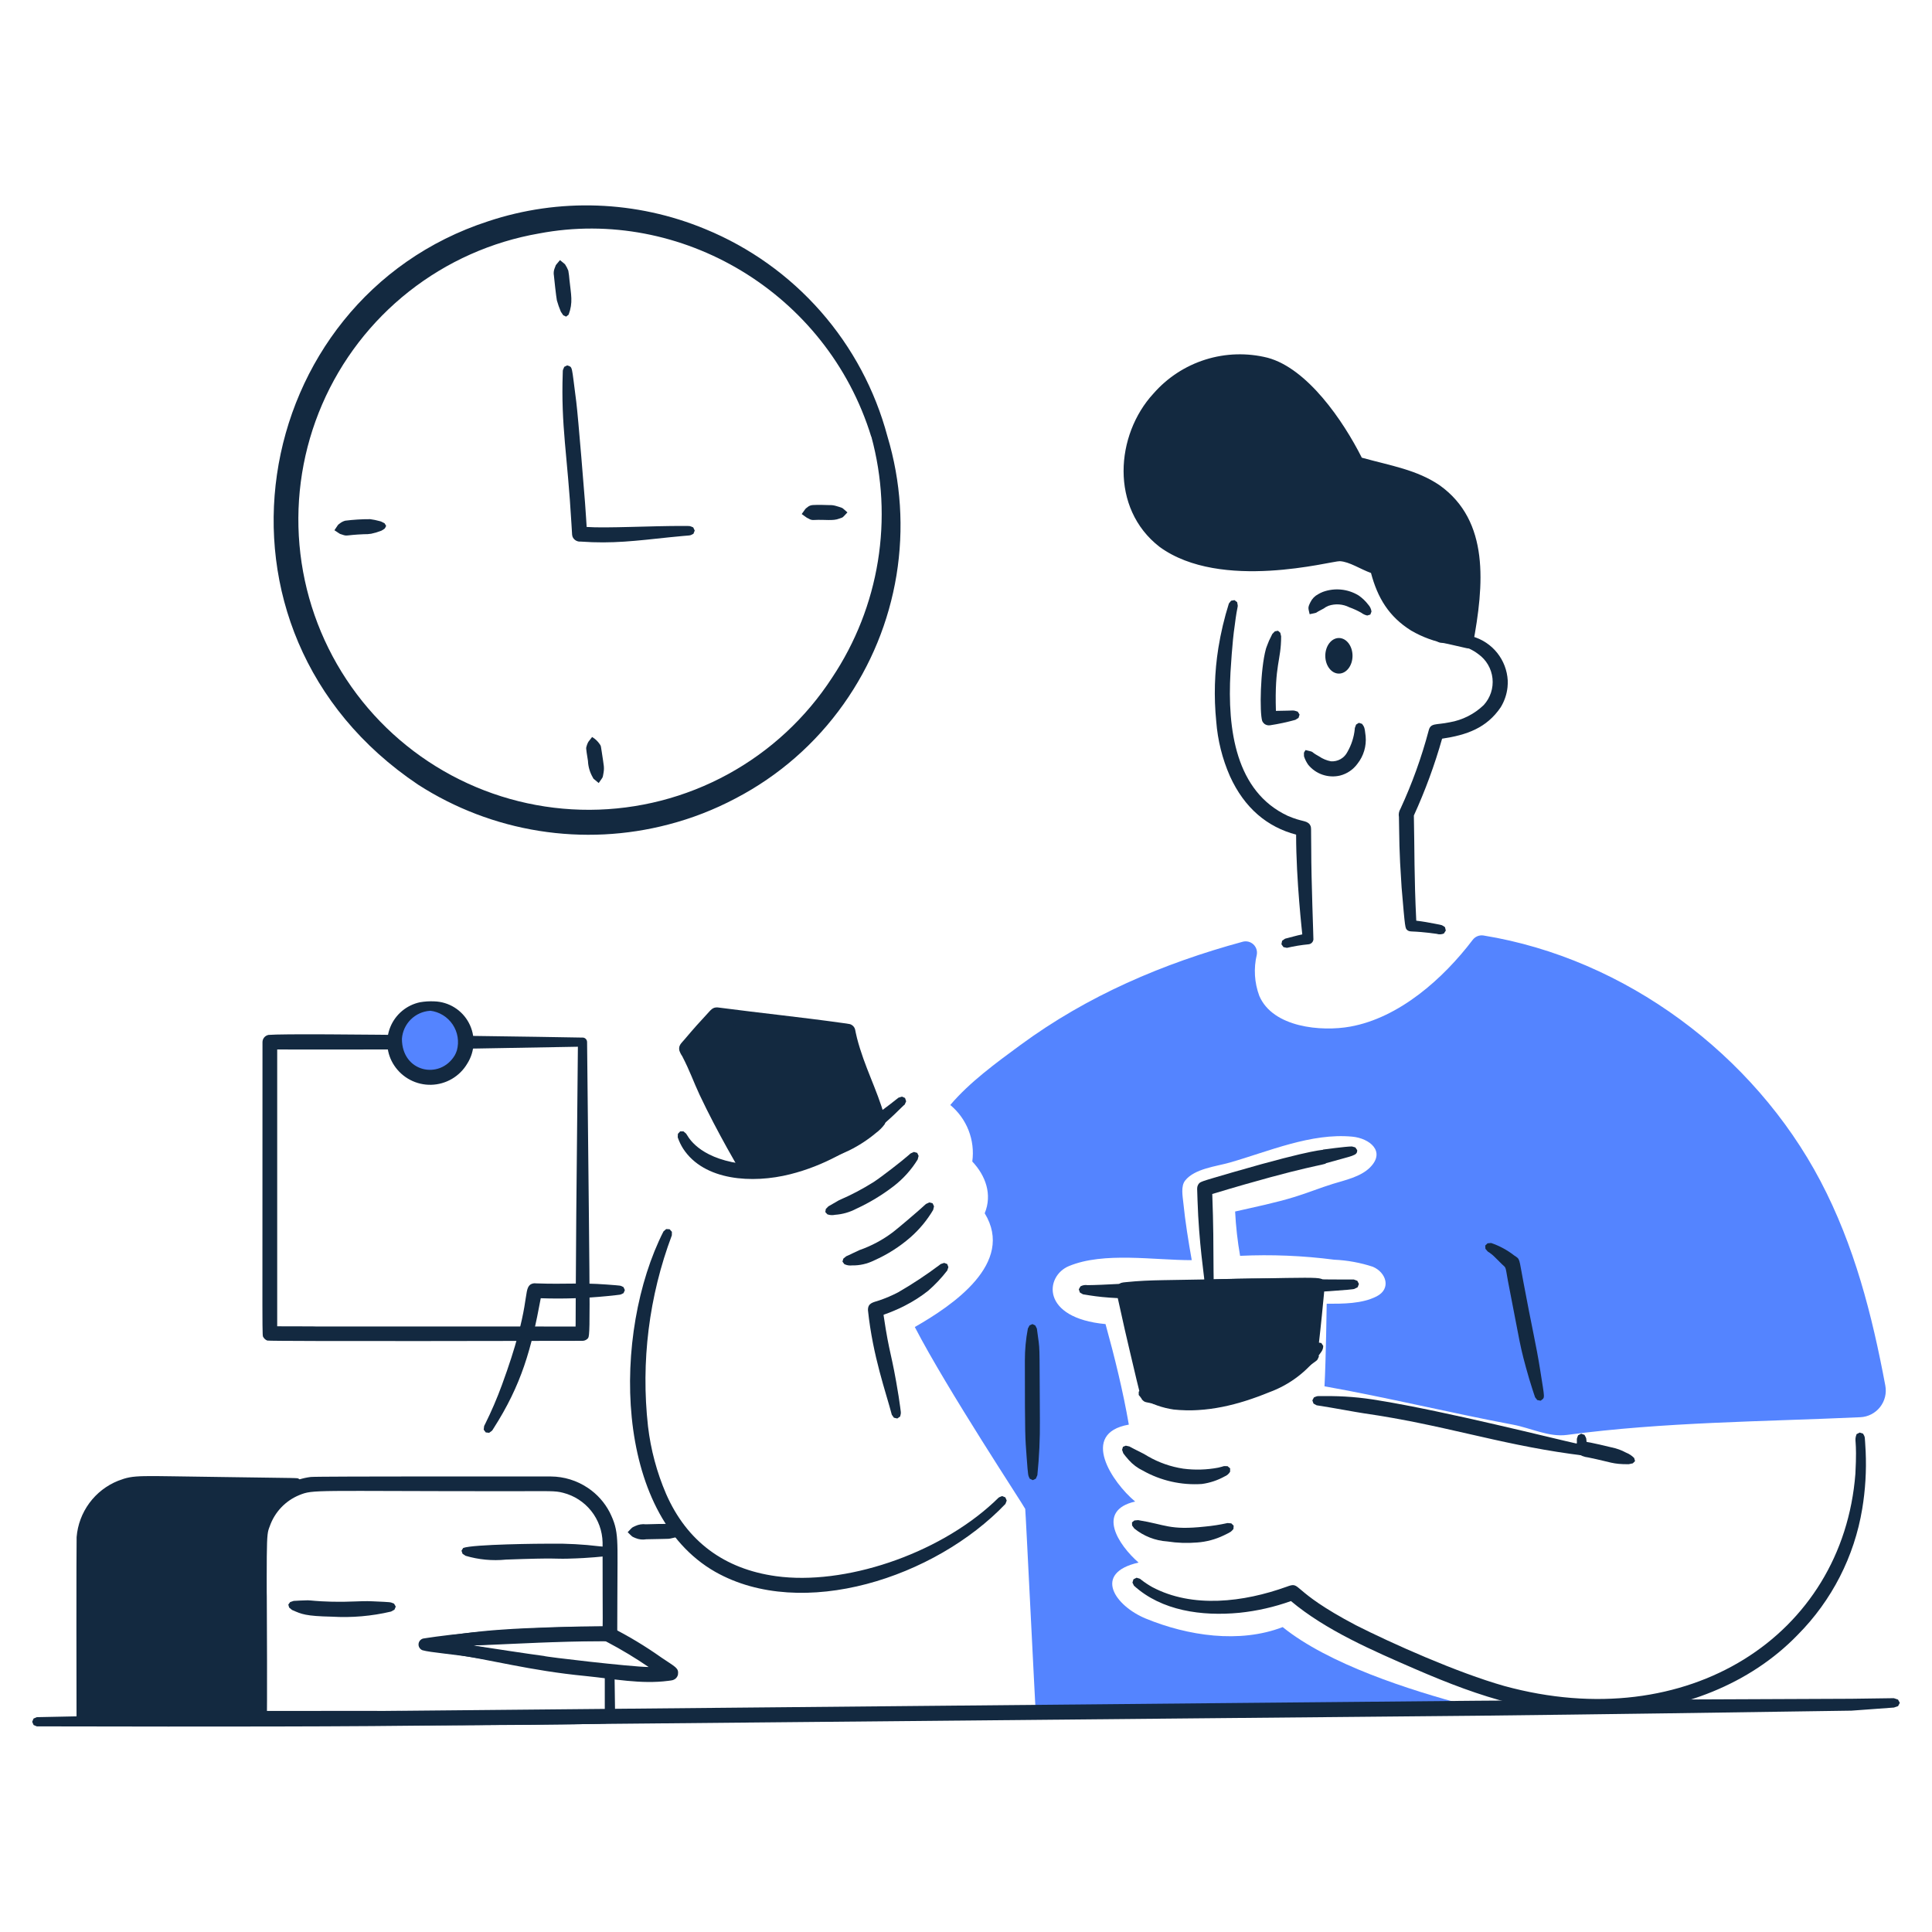 <?xml version="1.0" encoding="UTF-8"?> <svg xmlns="http://www.w3.org/2000/svg" width="705" height="705" viewBox="0 0 705 705" fill="none"> <path fill-rule="evenodd" clip-rule="evenodd" d="M108.119 543.106C104.143 544.744 100.743 547.526 98.351 551.1C95.96 554.673 94.684 558.877 94.686 563.177V626.646H30.571V562.75C30.572 557.009 32.853 551.504 36.913 547.445C40.972 543.386 46.477 541.105 52.217 541.104H108.119V543.106Z" fill="#132940"></path> <path fill-rule="evenodd" clip-rule="evenodd" d="M99.666 552.748C95.969 559.798 96.999 560.987 97.316 582.49C97.346 586.179 97.534 626.35 97.238 627.487C97.082 627.961 96.797 628.383 96.416 628.705C95.119 629.628 100.763 629.332 30.581 629.332C29.943 629.327 29.327 629.097 28.842 628.683C28.357 628.269 28.034 627.696 27.93 627.067C27.883 626.482 27.85 562.517 27.96 560.881C28.327 556.394 29.936 552.097 32.606 548.472C35.277 544.847 38.903 542.037 43.08 540.356C49.207 538.006 50.17 538.622 81.308 538.977C110.553 539.395 108.3 539.271 108.993 539.607C109.254 539.758 109.469 539.977 109.616 540.241C109.763 540.504 109.836 540.802 109.827 541.104C109.801 543.374 109.813 542.984 109.783 543.386C109.735 543.664 109.617 543.926 109.442 544.147C109.266 544.369 109.037 544.542 108.777 544.652L108.756 544.626C104.947 546.31 101.766 549.152 99.666 552.748V552.748ZM79.968 542.815V543.233L52.217 543.555C47.833 543.608 43.599 545.162 40.221 547.957C36.843 550.752 34.525 554.62 33.652 558.917C33.168 561.502 33.262 556.123 33.262 623.951H92.012C92.012 561.692 91.981 559.037 94.414 554.057C96.542 549.26 100.2 545.302 104.815 542.803L79.968 542.815Z" fill="#132940"></path> <path fill-rule="evenodd" clip-rule="evenodd" d="M450.46 218.987L451.444 219.735C451.914 222.235 451.646 219.481 450.547 228.331C449.635 234.239 449.085 244.48 449.01 245.368C447.835 266.258 450.927 288.881 469.962 297.736C475.224 299.975 476.434 299.27 477.83 300.713C478.681 302.025 478.333 301.294 478.479 309.904C478.479 321.377 479.301 341.864 479.271 342.835C479.22 343.289 479.014 343.713 478.686 344.032C478.358 344.35 477.929 344.545 477.473 344.583C474.828 344.838 472.204 345.27 469.617 345.876L468.339 345.608L467.603 344.564V344.545L467.852 343.298L468.924 342.539C471.039 342.031 472.994 341.399 475.212 340.964C475.212 340.691 472.961 321.353 472.961 304.563C462.466 301.799 454.1 294.895 448.803 283.213C446.027 276.883 444.34 270.13 443.814 263.238C442.916 254.297 443.178 245.277 444.594 236.403C445.48 230.925 446.76 225.519 448.425 220.226L449.226 219.211L450.436 218.999L450.46 218.987Z" fill="#132940"></path> <path fill-rule="evenodd" clip-rule="evenodd" d="M537.4 232.277C540.93 233.29 544.058 235.377 546.348 238.248C548.638 241.119 549.978 244.632 550.182 248.299C550.213 249.121 550.188 249.943 550.107 250.762C549.832 253.372 548.973 255.888 547.595 258.122C542.46 265.67 535.227 268.208 526.231 269.552C523.513 279.145 520.069 288.516 515.928 297.586C516.213 310.691 515.999 319.551 516.805 335.961C519.186 336.245 521.449 336.645 523.775 337.103C526.63 337.676 525.93 337.434 527.281 338.323L527.584 339.566C527.566 339.592 526.879 340.621 526.879 340.649C526.037 341.002 525.095 341.041 524.226 340.76C514.521 339.434 514.826 340.309 513.534 339.416C512.744 338.666 512.744 339.086 511.456 323.863C510.46 309.079 510.678 306.729 510.481 298.131C510.29 297.107 510.483 296.048 511.024 295.158C515.273 285.971 518.716 276.433 521.315 266.65C522.02 263.684 523.9 264.624 528.957 263.574C533.656 262.775 538.005 260.577 541.435 257.267C542.623 255.962 543.52 254.422 544.069 252.745C544.618 251.069 544.806 249.296 544.62 247.542C544.434 245.788 543.878 244.093 542.99 242.57C542.102 241.046 540.901 239.728 539.466 238.702C537.292 237.038 534.761 235.903 532.073 235.388C529.857 234.908 527.606 234.605 525.343 234.483L524.168 233.936L523.698 232.801V232.782L524.205 231.654L525.38 231.132C529.423 230.816 533.49 231.203 537.4 232.277V232.277ZM511.24 294.902L511.153 295.01L511.123 295.038L511.285 294.867L511.24 294.902ZM511.475 294.688C511.205 294.923 511.391 294.763 511.658 294.549L511.475 294.688Z" fill="#132940"></path> <path fill-rule="evenodd" clip-rule="evenodd" d="M466.336 230.154L467.192 230.902L467.495 232.206C467.495 241.204 465.06 242.332 465.589 259.405C473.09 259.341 471.483 259.005 473.579 259.713L474.216 260.756V260.772L473.849 261.947L472.7 262.674C469.666 263.52 466.583 264.182 463.469 264.657C462.759 264.769 462.034 264.601 461.446 264.187C461.086 263.908 460.797 263.547 460.602 263.134C459.575 260.002 459.897 244.233 461.932 236.814C461.932 236.621 463.079 233.806 463.079 233.787C463.176 233.595 464.16 231.531 464.28 231.334L465.22 230.373L466.325 230.173L466.336 230.154Z" fill="#132940"></path> <path fill-rule="evenodd" clip-rule="evenodd" d="M497.025 264.14C497.765 265.271 497.946 265.052 498.334 268.655C498.665 272.261 497.595 275.857 495.347 278.696C493.795 280.833 491.543 282.36 488.983 283.011C486.884 283.503 484.688 283.399 482.644 282.711C480.6 282.023 478.789 280.779 477.414 279.117C476.731 278.166 476.201 277.114 475.844 275.998C475.844 274.302 475.609 274.964 476.406 273.7C480.267 274.64 477.532 273.916 481.353 276.015C482.65 276.902 484.116 277.511 485.66 277.803C486.889 277.892 488.116 277.615 489.187 277.007C490.258 276.4 491.125 275.489 491.679 274.389C493.146 271.836 494.06 269.005 494.362 266.077C494.393 265.541 494.299 265.912 494.849 264.401L495.866 263.767L497.025 264.14Z" fill="#132940"></path> <path fill-rule="evenodd" clip-rule="evenodd" d="M495.751 217.274C497.097 218.2 498.287 219.333 499.276 220.632C499.93 221.329 500.346 222.215 500.465 223.163L500.045 224.256L500.021 224.268L498.919 224.604C498.127 224.437 497.383 224.093 496.743 223.598C495.344 222.81 493.881 222.141 492.37 221.598C491.203 221.006 489.93 220.654 488.625 220.562C487.32 220.469 486.01 220.639 484.772 221.06V221.06C484.437 221.193 484.112 221.35 483.799 221.53V221.53C483.546 221.678 483.304 221.843 483.073 222.023C483.073 222.023 481.501 222.844 481.113 223.071C479.67 223.809 481.369 223.391 477.901 224.129C477.431 221.908 477.104 221.873 478.192 219.732C478.793 218.484 479.782 217.465 481.012 216.827C481.562 216.501 482.138 216.219 482.732 215.984C484.86 215.209 487.135 214.923 489.389 215.146C491.642 215.369 493.817 216.097 495.751 217.274V217.274Z" fill="#132940"></path> <path d="M488.577 245.801C491.32 245.801 493.545 242.894 493.545 239.307C493.545 235.721 491.32 232.814 488.577 232.814C485.833 232.814 483.609 235.721 483.609 239.307C483.609 242.894 485.833 245.801 488.577 245.801Z" fill="#132940"></path> <path fill-rule="evenodd" clip-rule="evenodd" d="M535.8 234.927C539.285 215.152 541.633 188.997 521.091 177.67C512.942 173.169 503.786 171.99 495.006 169.289C488.831 156.637 475.619 136.904 462.05 133.238C454.145 131.253 445.819 131.769 438.22 134.715C430.621 137.661 424.123 142.893 419.623 149.688C407.958 166.989 410.693 191.934 431.03 201.059C446.845 208.151 469.694 205.877 486.824 202.509C492.095 201.473 497.072 205.761 502.202 207.327C504.898 220.348 512.777 229.226 525.603 232.441C529.251 233.355 535.8 234.927 535.8 234.927Z" fill="#132940"></path> <path fill-rule="evenodd" clip-rule="evenodd" d="M462.569 130.545C477.088 134.444 490.132 153.516 496.933 167.012C507.539 169.945 517.04 171.416 525.387 177.117C543.586 190.176 541.565 213.307 537.466 235.221C537.198 235.174 533.849 234.587 537.487 235.221C537.431 235.542 537.284 235.84 537.063 236.08C536.842 236.32 536.557 236.492 536.242 236.575C535.619 236.685 536.449 236.831 528.308 234.96C523.587 234.154 519.049 232.504 514.913 230.089C506.799 225.01 502.693 218.165 500.282 209.084C496.358 207.674 492.405 204.955 488.894 204.779C485.966 204.65 445.555 215.906 423.146 199.562C404.933 185.462 407.076 158.623 420.861 143.658C425.927 137.837 432.504 133.53 439.865 131.216C447.226 128.902 455.084 128.669 462.569 130.545V130.545ZM444.004 135.715C419.313 142.138 409.737 169.165 418.808 186.127C426.894 203.191 452.702 204.295 471.516 202.342C486.123 200.728 486.182 199.459 490.382 200.089C494.945 200.897 498.155 203.428 502.665 205.085C505.379 205.926 503.605 207.392 507.048 215.103C508.15 217.515 509.582 219.764 511.301 221.784C517.665 229.212 525.636 230.608 534.43 232.817C534.43 230.859 538.984 209.568 532.611 194.449C530.919 190.189 528.211 186.407 524.722 183.434C516.69 176.565 505.288 175.174 495.056 172.154C491.693 171.137 493.911 171.595 486.831 160.169C481.162 151.373 471.715 138.993 461.686 135.981C455.917 134.354 449.823 134.266 444.009 135.724L444.004 135.715Z" fill="#132940"></path> <path fill-rule="evenodd" clip-rule="evenodd" d="M257.395 83.611C273.547 90.246 287.947 100.524 299.471 113.642C310.995 126.76 319.332 142.364 323.83 159.236V159.236C328.771 175.658 329.9 192.991 327.131 209.915C324.362 226.838 317.767 242.907 307.85 256.898C297.63 271.355 284.108 283.164 268.408 291.346C260.656 295.449 252.455 298.637 243.968 300.847C228.56 304.893 212.48 305.693 196.747 303.194C181.014 300.696 165.972 294.954 152.576 286.334C68.719 230.082 90.567 109.245 178.109 80.756C204.019 72.125 232.174 73.139 257.395 83.611V83.611ZM196.719 85.19C179.384 88.195 163.07 95.469 149.251 106.356C135.431 117.244 124.54 131.401 117.562 147.551C110.584 163.701 107.738 181.335 109.281 198.86C110.824 216.386 116.707 233.251 126.4 247.933C136.092 262.616 149.289 274.653 164.798 282.958C180.308 291.263 197.641 295.575 215.234 295.505C232.827 295.434 250.126 290.983 265.568 282.553C281.01 274.123 294.109 261.98 303.683 247.22C312.203 234.435 317.885 219.973 320.346 204.808C322.808 189.643 321.993 174.126 317.955 159.302L317.91 159.316C301.74 106.763 248.395 75.379 196.719 85.19V85.19ZM323.816 159.239C323.315 157.617 323.36 157.744 323.816 159.239V159.239Z" fill="#132940"></path> <path fill-rule="evenodd" clip-rule="evenodd" d="M210.276 146.555C211.025 152.529 213.392 182.17 213.479 183.422C213.714 186.39 214.073 192.272 214.076 192.291C220.994 192.81 238.389 191.87 249.206 191.924C252.204 191.946 251.464 191.844 252.966 192.453L253.506 193.6V193.616L253.036 194.791C251.173 195.684 253.297 195.113 244.358 196.053C232.001 197.353 223.476 198.467 211.9 197.628C211.353 197.678 210.803 197.575 210.311 197.33C209.82 197.085 209.406 196.708 209.117 196.241C208.696 195.391 208.788 195.659 208.534 191.273C207.035 165.485 204.666 155.777 205.352 136.018C205.402 134.798 205.27 135.367 205.893 133.868L206.986 133.327H206.997C209.056 134.128 208.478 132.904 210.276 146.555Z" fill="#132940"></path> <path fill-rule="evenodd" clip-rule="evenodd" d="M135.099 189.45C136.24 189.599 137.368 189.83 138.476 190.141C139.153 190.312 138.728 190.141 140.316 190.935L140.911 191.887C140.283 193.13 140.676 192.716 139.148 193.668C137.955 194.127 136.728 194.492 135.478 194.758C134.598 194.905 133.706 194.965 132.815 194.937C125.748 195.238 126.886 195.783 124.797 195.057C123.739 194.709 124.442 195.085 122.035 193.489C123.584 191.177 123.142 191.675 124.038 190.98C124.614 190.525 125.277 190.192 125.986 190.002C129.009 189.622 132.053 189.437 135.099 189.45Z" fill="#132940"></path> <path fill-rule="evenodd" clip-rule="evenodd" d="M302.562 184.313C303.374 184.276 304.186 184.371 304.967 184.595C305.152 184.639 306.08 184.919 306.189 184.959C307.775 185.523 306.978 185.011 309.229 186.978C307.27 189.05 307.859 188.674 306.254 189.245C303.925 190.171 301.129 189.527 297.012 189.746C296.334 189.815 295.653 189.638 295.094 189.248C294.206 188.822 294.899 189.271 292.551 187.577C294.159 185.326 293.799 185.735 294.533 185.175C295.122 184.619 295.898 184.303 296.709 184.289C298.817 184.188 300.314 184.24 302.562 184.313Z" fill="#132940"></path> <path fill-rule="evenodd" clip-rule="evenodd" d="M206.173 96.428C206.653 97.155 207.056 97.931 207.376 98.742C207.575 99.859 207.716 100.985 207.796 102.117C208.363 107.576 209.171 110.342 207.493 114.823L206.596 115.528H206.565L205.536 115.058L204.659 113.747C204.092 112.402 203.607 111.023 203.209 109.618C202.974 108.558 202.128 100.85 202.128 100.58C201.958 99.679 202.047 98.748 202.387 97.896C203.141 96.251 202.065 97.631 204.347 94.916L206.173 96.428Z" fill="#132940"></path> <path fill-rule="evenodd" clip-rule="evenodd" d="M216.336 283.725C215.252 281.879 214.639 279.796 214.55 277.657C213.683 272.111 213.803 273.326 214.226 271.723C214.79 270.403 214.4 271.11 216.066 268.934C217.163 269.584 218.104 270.467 218.825 271.519C219.361 272.304 219.239 272.158 219.584 274.353C220.369 279.812 220.649 279.951 220.092 282.796C219.875 283.899 220.092 283.4 218.468 285.736C216.2 283.845 216.597 284.253 216.336 283.725Z" fill="#132940"></path> <path fill-rule="evenodd" clip-rule="evenodd" d="M484.119 475.745C484.119 475.745 483.837 496.449 483.317 505.87C506.371 509.973 529.098 515.547 552.109 519.876C558.689 521.112 565.173 524.496 571.818 523.61C607.24 518.873 643.183 518.788 678.877 517.152C680.266 517.084 681.623 516.719 682.858 516.082C684.094 515.445 685.179 514.552 686.04 513.461C686.901 512.37 687.519 511.107 687.852 509.758C688.185 508.409 688.225 507.004 687.97 505.637C683.143 479.816 676.659 454.443 664.277 430.924C640.025 384.864 593.128 349.785 541.339 341.368C540.6 341.251 539.843 341.337 539.149 341.617C538.455 341.897 537.851 342.361 537.4 342.959C526.576 357.209 510.559 371.394 492.713 374.618C482.138 376.524 464.475 374.956 459.528 363.399C457.739 358.6 457.419 353.378 458.61 348.397C458.739 347.711 458.692 347.003 458.474 346.341C458.255 345.678 457.873 345.081 457.361 344.606C456.85 344.132 456.226 343.794 455.549 343.626C454.872 343.457 454.163 343.463 453.489 343.642C424.349 351.564 396.854 363.31 372.264 381.398C363.519 387.832 353.821 394.887 346.764 403.22C349.744 405.692 352.045 408.882 353.45 412.49C354.856 416.098 355.319 420.004 354.796 423.841C359.686 429.027 362.144 435.866 359.329 442.733C370.456 460.964 347.579 476.378 333.82 484.238C345.617 507.054 373.659 549.472 374.113 550.619C374.245 550.952 377.828 624.547 377.946 624.644C377.971 624.666 378 624.682 378.031 624.692C378.063 624.701 378.096 624.704 378.129 624.7C399.321 622.555 420.728 625.156 442.016 624.728C472.775 624.108 504.585 622.867 535.398 622.811C535.46 622.818 535.523 622.8 535.572 622.761C535.621 622.722 535.653 622.665 535.66 622.603C535.667 622.54 535.649 622.478 535.61 622.429C535.571 622.38 535.515 622.348 535.452 622.341C514.251 616.712 484.779 607.247 468.057 593.734C452.312 599.804 433.392 596.921 418.089 590.62C406.961 586.043 398.52 574.044 415.468 570.192C408.066 563.732 399.874 551.197 414.223 547.921C405.955 541.066 393.747 523.039 411.917 519.853C409.802 507.633 406.724 495.147 403.413 483.169C379.697 480.958 381.288 465.666 390.018 462.019C402.755 456.699 421.198 459.89 434.877 459.838C433.655 452.899 432.508 445.898 431.803 438.883C431.568 436.517 430.83 432.86 432.463 430.797C435.939 426.405 443.828 425.646 448.784 424.217C462.898 420.173 478.484 413.341 493.484 414.777C499.739 415.376 505.758 420.123 499.955 425.982C496.536 429.432 490.899 430.611 486.429 431.988C481.774 433.422 477.25 435.278 472.585 436.712C465.378 438.94 458.05 440.408 450.702 442.091C450.978 447.513 451.584 452.913 452.518 458.261C463.974 457.724 475.455 458.196 486.828 459.671C491.632 459.88 496.384 460.746 500.952 462.245C505.833 464.306 507.793 470.263 502.338 473.055C496.997 475.79 490.06 475.75 484.119 475.745Z" fill="#5484FF"></path> <path fill-rule="evenodd" clip-rule="evenodd" d="M483.395 509.445C489.999 509.371 496.597 509.9 503.104 511.027C527.906 515.045 567.795 525.155 575.423 526.795C575.423 524.558 575.256 525.385 575.856 523.754L576.981 523.174H577.005L578.194 523.599C579.031 525.206 578.73 524.332 579.005 526.675C579.188 528.995 579.51 530.2 577.912 530.943C577.259 531.124 577.677 531.14 573.109 530.524C545.966 526.727 526.466 519.884 497.725 515.736C494.748 515.306 486.457 513.713 480.831 512.862C480.321 512.787 480.613 512.897 479.306 512.171L478.892 511.027V511.008L479.456 509.929C480.972 509.339 480.105 509.436 483.395 509.445Z" fill="#132940"></path> <path fill-rule="evenodd" clip-rule="evenodd" d="M578.805 526.142C579.771 526.196 586.494 527.77 588.092 528.165C589.931 528.534 591.704 529.177 593.351 530.073C594.467 530.51 595.478 531.178 596.317 532.033L596.641 533.147V533.166L595.819 533.986L594.294 534.305C588.212 534.305 588.301 533.626 579.585 531.836C578.113 531.685 576.71 531.135 575.527 530.247C574.777 529.777 575.181 530.2 573.588 527.96C575.818 526.381 575.322 526.626 576.187 526.442C577.043 526.231 577.923 526.13 578.805 526.142V526.142Z" fill="#132940"></path> <path fill-rule="evenodd" clip-rule="evenodd" d="M679.841 523.145C680.649 524.719 680.41 523.464 680.795 529.725C681.106 536.705 680.684 543.698 679.538 550.59C676.662 567.977 668.442 584.036 656.019 596.535C638.415 614.8 613.23 624.082 588.104 625.309C561.854 626.484 540.542 619.485 516.478 609.07C500.834 602.274 483.832 594.937 471.076 584.242C464.997 586.42 458.678 587.856 452.255 588.519C438.526 589.831 423.895 587.8 413.812 578.649H413.8L413.238 577.498L413.605 576.299C413.638 576.278 414.716 575.74 414.752 575.724C416.129 576.142 415.884 576.01 416.321 576.377C417.619 577.398 418.994 578.317 420.434 579.124C435.159 586.971 453.853 584.644 469.474 579.023C475.154 576.896 470.157 580.106 494.778 593.057C507.663 599.593 531.817 610.393 548.913 615.225C615.904 633.583 672.448 596.799 677.047 537.797C677.752 524.374 676.457 526.282 677.47 523.335L678.617 522.75L679.841 523.145Z" fill="#132940"></path> <path fill-rule="evenodd" clip-rule="evenodd" d="M412.136 527.826C413.372 528.571 416.131 529.847 417.188 530.425C418.182 530.961 417.893 530.839 418.911 531.427C422.885 533.717 427.253 535.243 431.789 535.924C436.028 536.478 440.328 536.355 444.528 535.56C447.445 534.912 445.591 534.987 447.926 535.01L448.866 535.793L448.878 535.809V537.031C448.433 537.807 447.739 538.41 446.909 538.742C444.329 540.179 441.502 541.119 438.576 541.515C431.083 542.019 423.605 540.327 417.059 536.646C415.097 535.704 413.34 534.384 411.889 532.761C411.184 532.012 410.089 530.609 409.896 530.322L409.455 529.055L409.767 527.97V527.956L410.815 527.535L412.136 527.826Z" fill="#132940"></path> <path fill-rule="evenodd" clip-rule="evenodd" d="M415.327 554.71C425.378 556.306 426.647 558.47 439.713 557.06C442.479 556.803 445.226 556.372 447.938 555.77L449.304 555.885L450.168 556.719V556.736L450.091 557.946C449.165 558.95 449.564 558.837 446.596 560.259C443.55 561.733 440.252 562.617 436.877 562.862C433.234 563.171 429.568 563.044 425.956 562.484C421.547 562.198 417.337 560.547 413.91 557.758V557.758L413.109 556.663L413.076 555.549V555.533L413.941 554.828L415.285 554.706L415.327 554.71Z" fill="#132940"></path> <path fill-rule="evenodd" clip-rule="evenodd" d="M482.128 490.074H482.149L482.854 491.12C482.862 491.935 482.595 492.73 482.095 493.376C477.442 500.128 470.799 505.262 463.091 508.063V508.063C451.945 512.622 440.273 515.609 428.295 514.349C424.201 513.757 420.263 512.367 416.704 510.258C416.279 510.023 416.502 510.23 415.529 509.038V507.835L416.427 507.053C417.837 507.003 417.579 506.961 417.837 507.038C421.326 508.044 424.915 508.665 428.539 508.888C437.85 509.633 446.89 508.794 460.955 503.034C466.873 500.735 472.378 497.49 477.254 493.425C480.899 489.71 478.958 491.101 480.89 489.869L482.128 490.074Z" fill="#132940"></path> <path fill-rule="evenodd" clip-rule="evenodd" d="M244.325 448.556H244.346L245.18 449.496L245.159 450.78C236.808 473.013 233.829 496.905 236.464 520.509C237.465 528.987 239.685 537.277 243.056 545.12C250.642 562.459 264.269 572.547 283.187 575.16C307.956 578.58 341.869 567.405 362.553 548.267C365 545.999 363.963 546.638 365.658 545.931L366.861 546.401L367.359 547.576L366.889 548.798C341.232 575.691 292.754 591.552 260.998 573.576C223.65 552.309 223.398 486.156 242.111 449.351C242.128 449.339 243.07 448.509 243.084 448.495L244.325 448.556Z" fill="#132940"></path> <path fill-rule="evenodd" clip-rule="evenodd" d="M345.661 461.263V461.277L346.073 462.391L345.652 463.632C343.586 466.313 341.258 468.783 338.703 471.004V471.004C336.061 473.09 333.218 474.91 330.217 476.437C329.385 476.858 330.09 476.526 328.269 477.4C321.79 480.333 322.375 479.365 322.467 480.199C324.61 494.746 325.299 493.244 327.912 509.504C328.908 516.467 328.852 515.186 328.464 516.892L327.435 517.616H327.414L326.192 517.334L325.423 516.239C323.327 508.145 318.512 495.014 316.728 478.119C316.665 475.433 318.559 475.283 320.829 474.531C323.195 473.725 325.497 472.741 327.715 471.589V471.589C332.981 468.55 338.059 465.194 342.919 461.54C343.41 461.159 343.072 461.324 344.543 460.835L345.661 461.263Z" fill="#132940"></path> <path fill-rule="evenodd" clip-rule="evenodd" d="M334.675 420.688H334.696L335.206 421.79L334.87 423.101C332.548 426.872 329.559 430.188 326.048 432.887C321.841 436.117 317.285 438.865 312.465 441.081C310.063 442.35 307.421 443.103 304.71 443.292C303.782 443.499 302.814 443.44 301.919 443.121L301.16 442.291C301.16 442.265 301.338 441.199 301.343 441.173L302.283 440.207C302.344 440.183 306.005 438.052 306.158 437.972C310.538 436.093 314.764 433.874 318.799 431.336C321.731 429.416 329.139 423.672 331.634 421.466C332.462 420.728 332.003 421.019 333.498 420.354L334.675 420.688Z" fill="#132940"></path> <path fill-rule="evenodd" clip-rule="evenodd" d="M340.313 439.081V439.095L340.832 440.19L340.517 441.509C338.299 445.264 335.497 448.642 332.217 451.517C328.249 454.972 323.783 457.81 318.97 459.935C316.477 461.186 313.717 461.811 310.929 461.756C309.957 461.878 308.972 461.715 308.092 461.286C308.073 461.26 307.439 460.391 307.422 460.363L307.735 459.291L308.774 458.431C309.714 458.067 312.853 456.48 313.579 456.187C317.98 454.652 322.114 452.439 325.832 449.628C327.529 448.352 335.571 441.53 337.878 439.344L339.121 438.773L340.313 439.081Z" fill="#132940"></path> <path fill-rule="evenodd" clip-rule="evenodd" d="M330.26 400.656V400.67L330.661 401.871L330.121 403.079C328.695 403.913 313.391 422.222 288.312 428.499C274.565 431.96 256.944 430.886 249.302 419.181C248.506 417.928 247.856 416.587 247.366 415.186C247.272 414.911 247.319 415.186 247.366 413.75L248.188 412.855H248.209H249.413C250.472 413.769 250.313 413.56 250.461 413.821C250.729 413.898 253.495 421.211 267.117 424.067C288.032 428.25 311.199 413.889 327.846 400.567L329.113 400.158L330.26 400.656Z" fill="#132940"></path> <path fill-rule="evenodd" clip-rule="evenodd" d="M272.031 427.286C258.082 401.476 254.876 390.156 250.526 382.657C254.077 378.427 257.659 374.284 261.513 370.327C277.443 372.428 293.473 374.035 309.392 376.336C311.556 387.747 317.4 397.925 320.437 409.031C313.086 416.551 303.206 420.636 293.334 423.59C286.669 425.951 279.648 427.152 272.576 427.141" fill="#132940"></path> <path fill-rule="evenodd" clip-rule="evenodd" d="M261.868 367.617C278.701 369.812 291.969 371.142 306.774 373.206C310.299 373.694 310.365 373.61 311.276 374.359C312.261 375.459 311.894 375.586 312.736 378.853C315.455 389.352 319.997 397.462 322.737 407.238C323.137 408.648 323.308 409.003 322.89 410.145C321.996 411.387 320.915 412.482 319.685 413.391C316.676 415.911 313.377 418.063 309.857 419.799C299.829 424.534 289.09 427.586 278.071 428.832C276.193 428.971 274.307 428.961 272.431 428.802C271.148 428.915 271.897 428.995 270.551 428.083C270.271 427.582 261.727 413.214 255.276 399.481C252.989 394.591 251.831 390.974 248.931 385.381C248.468 384.728 248.11 384.006 247.871 383.242C247.587 381.431 248.52 380.801 249.786 379.306C253.344 375.095 255.346 372.888 257.741 370.32C259.456 368.48 259.995 367.516 261.868 367.617ZM262.41 373.33C257.595 378.446 254.185 382.573 253.828 382.965C256.152 386.974 259.957 397.726 272.995 425.432C283.133 425.505 300.097 419.522 307.932 415.141C311.377 413.272 314.561 410.959 317.403 408.261C317.403 406.653 310.442 391.063 307.641 381.001V380.977C307.406 380.037 307.34 379.772 307.112 378.803C307.11 378.533 262.535 373.199 262.41 373.33Z" fill="#132940"></path> <path fill-rule="evenodd" clip-rule="evenodd" d="M494.574 418.702L495.255 419.705C495.255 421.781 493.982 421.571 483.858 424.462C483.858 425.113 477.386 425.125 442.364 435.697C442.442 438.16 442.796 446.507 442.796 458.659C442.796 468.569 443.121 466.365 442.427 468.294L441.302 468.889L440.11 468.451L439.483 467.258C439.483 466.054 437.469 453.489 436.982 437.963C436.834 433.164 436.722 433.498 437.123 432.478C437.937 431.108 437.255 431.484 449.647 427.832C481.687 418.545 482.819 419.884 482.819 419.48C483.094 419.445 491.173 418.347 493.328 418.347L494.574 418.702Z" fill="#132940"></path> <path fill-rule="evenodd" clip-rule="evenodd" d="M466.823 466.567C481.52 466.771 478.888 466.907 494.043 466.907L495.298 467.377L495.871 468.505V468.524L495.429 469.713L494.238 470.317C494.238 470.585 479.198 471.727 466.099 472.026C419.931 472.237 417.924 474.813 402.101 473.278C398.901 472.968 395.463 472.338 395.185 472.303L394.06 471.647L393.672 470.496V470.47L394.267 469.408C395.051 468.966 395.964 468.808 396.852 468.959C408.15 468.884 438.851 466.162 466.823 466.567Z" fill="#132940"></path> <path fill-rule="evenodd" clip-rule="evenodd" d="M479.165 494.729C479.456 486.105 480.34 477.516 480.786 468.898C465.213 469.077 449.649 469.674 434.087 469.801C426.067 469.668 418.046 469.973 410.059 470.712C412.754 483.616 415.828 496.266 418.923 509.05C424.14 509.887 429.129 511.915 434.487 511.79C445.84 511.527 458.396 506.79 468.212 501.5C472.244 499.744 476.063 497.537 479.597 494.92" fill="#132940"></path> <path fill-rule="evenodd" clip-rule="evenodd" d="M483.134 467.794C483.461 468.656 483.454 468.621 483.113 472.284C480.878 496.128 480.556 492.751 481.282 495.016C480.707 496.247 480.855 496.116 480.234 496.638C477.335 498.874 474.198 500.784 470.881 502.334C466.674 504.767 462.319 506.934 457.841 508.822C453.611 510.59 449.241 512.005 444.777 513.052C437.514 515.06 429.823 514.906 422.645 512.61C417.628 511.435 417.992 511.905 416.897 510.883C416.359 510.164 416.714 511.969 412.244 492.934C411.44 489.573 409.638 481.811 408.153 474.902C407.335 471.084 406.954 470.552 407.838 469.107C408.79 467.986 409.405 468.022 410.879 467.862C415.597 467.375 419.508 467.23 424.274 467.14C485.275 466.193 481.875 465.535 483.134 467.794ZM413.365 473.123C414.935 480.82 419.268 498.889 421.169 506.684C429.042 508.207 430.489 509.849 439.546 508.799C453.588 507.104 465.617 500.454 472.512 497.244C474.253 496.454 475.919 495.51 477.492 494.424C477.492 484.084 477.917 478.406 478.107 471.612C468.496 471.981 420.319 472.505 413.365 473.123Z" fill="#132940"></path> <path fill-rule="evenodd" clip-rule="evenodd" d="M212.847 378.627C213.234 378.694 213.586 378.896 213.839 379.197C214.092 379.498 214.231 379.879 214.231 380.272C215.385 492.095 215.511 487.383 214.231 488.654C213.762 489.052 213.168 489.272 212.553 489.275C206.516 489.301 98.825 489.51 97.549 489.181C96.958 488.961 96.461 488.547 96.138 488.006C95.593 486.814 95.784 494.508 95.784 380.279C95.785 379.651 96.008 379.043 96.412 378.561C96.816 378.08 97.376 377.756 97.995 377.645C107.31 376.811 212.579 378.604 212.847 378.627ZM101.153 382.965V483.976C160.373 483.976 12.175 484.044 209.958 484.055C210.224 484.192 209.74 488.271 210.877 381.96C148.471 383.118 150.727 382.965 101.153 382.965V382.965Z" fill="#132940"></path> <path fill-rule="evenodd" clip-rule="evenodd" d="M246.813 556.677C249.213 557.495 247.587 556.616 249.845 557.914L250.364 558.922V558.938L249.791 559.913L248.47 560.581C241.85 561.904 247.295 561.387 235.83 561.692C234.517 561.923 233.165 561.775 231.933 561.265C230.392 560.56 231.172 561.159 229.043 559.114C231.068 556.999 230.361 557.58 231.835 556.847C233.035 556.281 234.371 556.067 235.689 556.229C244.308 556.01 243.401 555.93 246.813 556.677Z" fill="#132940"></path> <path fill-rule="evenodd" clip-rule="evenodd" d="M220.228 593.434C221.144 593.319 222.074 593.434 222.935 593.768C229.35 597.005 235.514 600.717 241.376 604.871C246.506 608.352 247.739 608.631 247.394 611.071C247.26 611.683 246.915 612.229 246.421 612.615C245.617 613.141 245.481 613.141 243.876 613.348C233.872 614.65 224.021 612.624 213.81 611.604C192.857 609.574 179.697 605.661 162.672 603.196C157.267 602.392 157.168 602.277 154.609 601.751L153.537 601.003L153.279 599.749C153.295 599.72 153.996 598.707 154.014 598.679L155.161 598.444L155.203 598.411C164.46 596.531 173.833 595.275 183.258 594.651C192.7 593.949 211.66 593.413 220.228 593.434ZM219.288 598.898C203.799 598.931 187.831 599.852 179.448 600.186C171.186 600.522 171.91 600.327 174.934 600.785C180.339 601.612 191.727 603.37 198.573 604.282C198.573 604.547 230.103 608.241 236.69 608.307C231.829 604.99 226.785 601.951 221.582 599.203C220.9 598.853 221.297 598.893 219.288 598.898ZM220.012 598.353L220.045 598.367L220.002 598.331L220.012 598.353Z" fill="#132940"></path> <path fill-rule="evenodd" clip-rule="evenodd" d="M201.097 563.295C206.929 563.226 212.759 563.54 218.55 564.235C221.753 564.55 220.844 564.338 222.413 565.057L222.935 566.185V566.202L222.413 567.33L221.158 567.894C220.03 567.894 215.988 568.549 207.164 568.768C201.874 568.907 203.987 568.392 184.642 569.106C179.674 569.609 174.656 569.136 169.87 567.715L168.775 566.97L168.408 565.866V565.847L169.024 564.862C172.652 563.495 197.431 563.281 201.097 563.295Z" fill="#132940"></path> <path fill-rule="evenodd" clip-rule="evenodd" d="M112.33 583.961C113.937 584.013 115.265 584.313 120.75 584.461C128.848 584.635 131.111 584.121 135.804 584.32C143.371 584.671 142.149 584.555 143.794 585.183L144.41 586.238V586.257L143.94 587.387L142.685 588.073C135.645 589.735 128.401 590.363 121.18 589.937C111.414 589.735 110.022 588.983 106.805 587.587C106.453 587.439 106.683 587.587 105.508 586.6L105.205 585.521C105.221 585.493 105.856 584.642 105.875 584.616L107.162 584.182C107.456 584.158 111.684 583.93 112.33 583.961Z" fill="#132940"></path> <path fill-rule="evenodd" clip-rule="evenodd" d="M692.601 620.188L693.25 621.363V621.382L692.623 622.576L691.107 623.098L675.641 624.228L608.119 625.208L572.824 625.678L538.958 626.082L495.97 626.484L445.276 626.954L331.98 628.016L221.37 629.055L174.041 629.499L135.736 629.858L118.259 629.955L99.339 630.011L61.319 630.035L14.499 629.967H13.437L12.262 629.475L11.75 628.312V628.293L12.236 627.118L13.411 626.606L14.483 626.583L61.29 625.624L99.302 624.919L118.219 624.62L135.71 624.385L174.001 624.026L221.33 623.582L331.93 622.545L445.236 621.483L495.92 621.013L538.909 620.609L572.784 620.374L608.079 620.179L675.604 619.892L691.069 619.678L692.601 620.188Z" fill="#132940"></path> <path fill-rule="evenodd" clip-rule="evenodd" d="M552.595 458.166C554.811 459.618 554.193 458.943 555.94 468.024C558.893 483.929 560.611 490.934 562.012 499.862C563.744 510.961 563.859 509.823 562.195 511.123H562.174L560.952 510.888L560.118 509.814C560.118 509.544 560.073 509.906 558.003 503.135C554.351 490.518 554.847 490.718 550.274 467.516C549.099 461.122 549.862 463.221 547.353 460.605C546.854 460.102 545.827 459.084 545.588 458.852C544.785 458.02 543.879 457.295 542.892 456.695L542.037 455.693L541.973 454.518V454.502L542.829 453.687L544.138 453.581C547.193 454.628 550.051 456.177 552.595 458.166Z" fill="#132940"></path> <path fill-rule="evenodd" clip-rule="evenodd" d="M376.745 483.172L377.784 483.668L378.366 484.829C379.593 494.391 379.257 486.868 379.462 518.22C379.529 524.924 379.221 531.628 378.54 538.298L377.988 539.577L376.874 540.112H376.862L375.749 539.579C375.159 538.216 375.18 539.146 374.623 531.615C374.101 524.292 373.984 525.091 373.984 496.522C373.973 492.587 374.339 488.661 375.076 484.796L375.683 483.647L376.733 483.177L376.745 483.172Z" fill="#132940"></path> <path d="M156.968 393.117C164.142 393.117 169.957 387.302 169.957 380.129C169.957 372.956 164.142 367.141 156.968 367.141C149.795 367.141 143.98 372.956 143.98 380.129C143.98 387.302 149.795 393.117 156.968 393.117Z" fill="#5484FF"></path> <path fill-rule="evenodd" clip-rule="evenodd" d="M158.482 365.406C161.091 365.486 163.633 366.255 165.849 367.636C168.064 369.017 169.875 370.959 171.097 373.267C172.318 375.574 172.907 378.164 172.803 380.772C172.7 383.381 171.907 385.916 170.507 388.119C169.149 390.418 167.229 392.335 164.926 393.686C162.623 395.038 160.014 395.781 157.345 395.846C154.675 395.91 152.034 395.293 149.669 394.053C147.303 392.814 145.293 390.992 143.827 388.76C142.47 386.715 141.635 384.369 141.393 381.926C141.152 379.484 141.512 377.02 142.441 374.748C143.371 372.477 144.843 370.468 146.728 368.896C148.613 367.324 150.854 366.237 153.255 365.73C154.98 365.428 156.733 365.319 158.482 365.406V365.406ZM156.978 368.844C154.311 369.007 151.795 370.134 149.897 372.015C148 373.896 146.851 376.402 146.664 379.067C146.664 391.27 160.514 394.118 165.934 385.12C166.256 384.54 166.52 383.929 166.723 383.297C167.159 381.699 167.246 380.027 166.977 378.393C166.708 376.759 166.091 375.202 165.167 373.828C164.242 372.454 163.033 371.295 161.621 370.431C160.208 369.566 158.626 369.016 156.982 368.818L156.978 368.844ZM157.107 365.453H157.161H157.107Z" fill="#132940"></path> <path fill-rule="evenodd" clip-rule="evenodd" d="M195.612 468.313C206.758 468.71 211.505 467.986 221.433 468.738C227.285 469.194 226.112 469.027 227.518 469.678L228.013 470.759V470.778L227.543 471.863C226.044 472.601 227.217 472.333 221.513 472.959C213.477 473.752 205.396 474.012 197.325 473.736C193.915 492.132 190.383 505.226 180.008 521.371C179.444 522.247 179.773 521.923 178.492 522.842L177.26 522.703L176.508 521.7C176.678 520.132 176.558 520.574 177.016 519.665C179.325 515.023 181.373 510.257 183.152 505.389C193.884 476.169 190.778 471.017 193.478 468.78C194.105 468.362 194.867 468.195 195.612 468.313V468.313Z" fill="#132940"></path> <path fill-rule="evenodd" clip-rule="evenodd" d="M201.033 538.777C205.849 538.811 210.548 540.266 214.541 542.96C217.886 545.202 220.613 548.248 222.472 551.82C226.047 559.079 225.276 561.356 225.276 583.832C225.229 598.216 225.353 596.923 224.897 597.932C224.602 598.459 224.135 598.869 223.574 599.093C223.013 599.318 222.391 599.342 221.814 599.163C220.766 598.735 221.236 598.799 220.578 598.789C210.746 598.705 191.306 599.147 172.558 600.448C183.791 602.507 191.706 603.99 201.075 605.428C221.99 608.563 224.054 607.181 224.27 609.874H224.237C224.472 628.822 224.533 626.949 224.366 627.643C224.225 628.067 223.937 628.429 223.556 628.663C223.288 628.794 227.786 629.685 94.686 629.685C94.054 629.686 93.441 629.463 92.956 629.057C92.472 628.651 92.145 628.087 92.035 627.464C92.002 626.994 91.937 563.203 92.078 561.208C92.536 555.617 94.904 550.353 98.785 546.301C102.665 542.249 107.821 539.656 113.388 538.956C115.883 538.679 200.765 538.775 201.033 538.777ZM186.075 544.152C113.975 544.152 114.487 543.447 109.23 545.562C106.719 546.588 104.456 548.137 102.592 550.108C100.728 552.078 99.306 554.424 98.42 556.988C96.961 560.708 97.382 560.092 97.382 624.324C165.174 624.324 154.146 624.193 220.656 625.065L220.689 625.105V611.352C205.933 609.658 208.866 610.763 174.203 605.029C165.743 603.642 157.004 603.019 154.148 602.178C153.67 601.991 153.271 601.646 153.017 601.2C152.763 600.754 152.669 600.234 152.752 599.728C152.834 599.221 153.088 598.758 153.47 598.416C153.853 598.074 154.341 597.873 154.853 597.847C155.126 597.833 178.713 593.72 219.77 593.544C220.059 593.544 219.887 595.833 219.887 562.83C219.796 558.657 218.34 554.628 215.743 551.36C213.146 548.093 209.55 545.766 205.505 544.735C202.438 543.926 200.636 544.152 186.075 544.152V544.152ZM220.082 598.272L220.103 598.286L220.07 598.256L220.082 598.272Z" fill="#132940"></path> </svg> 